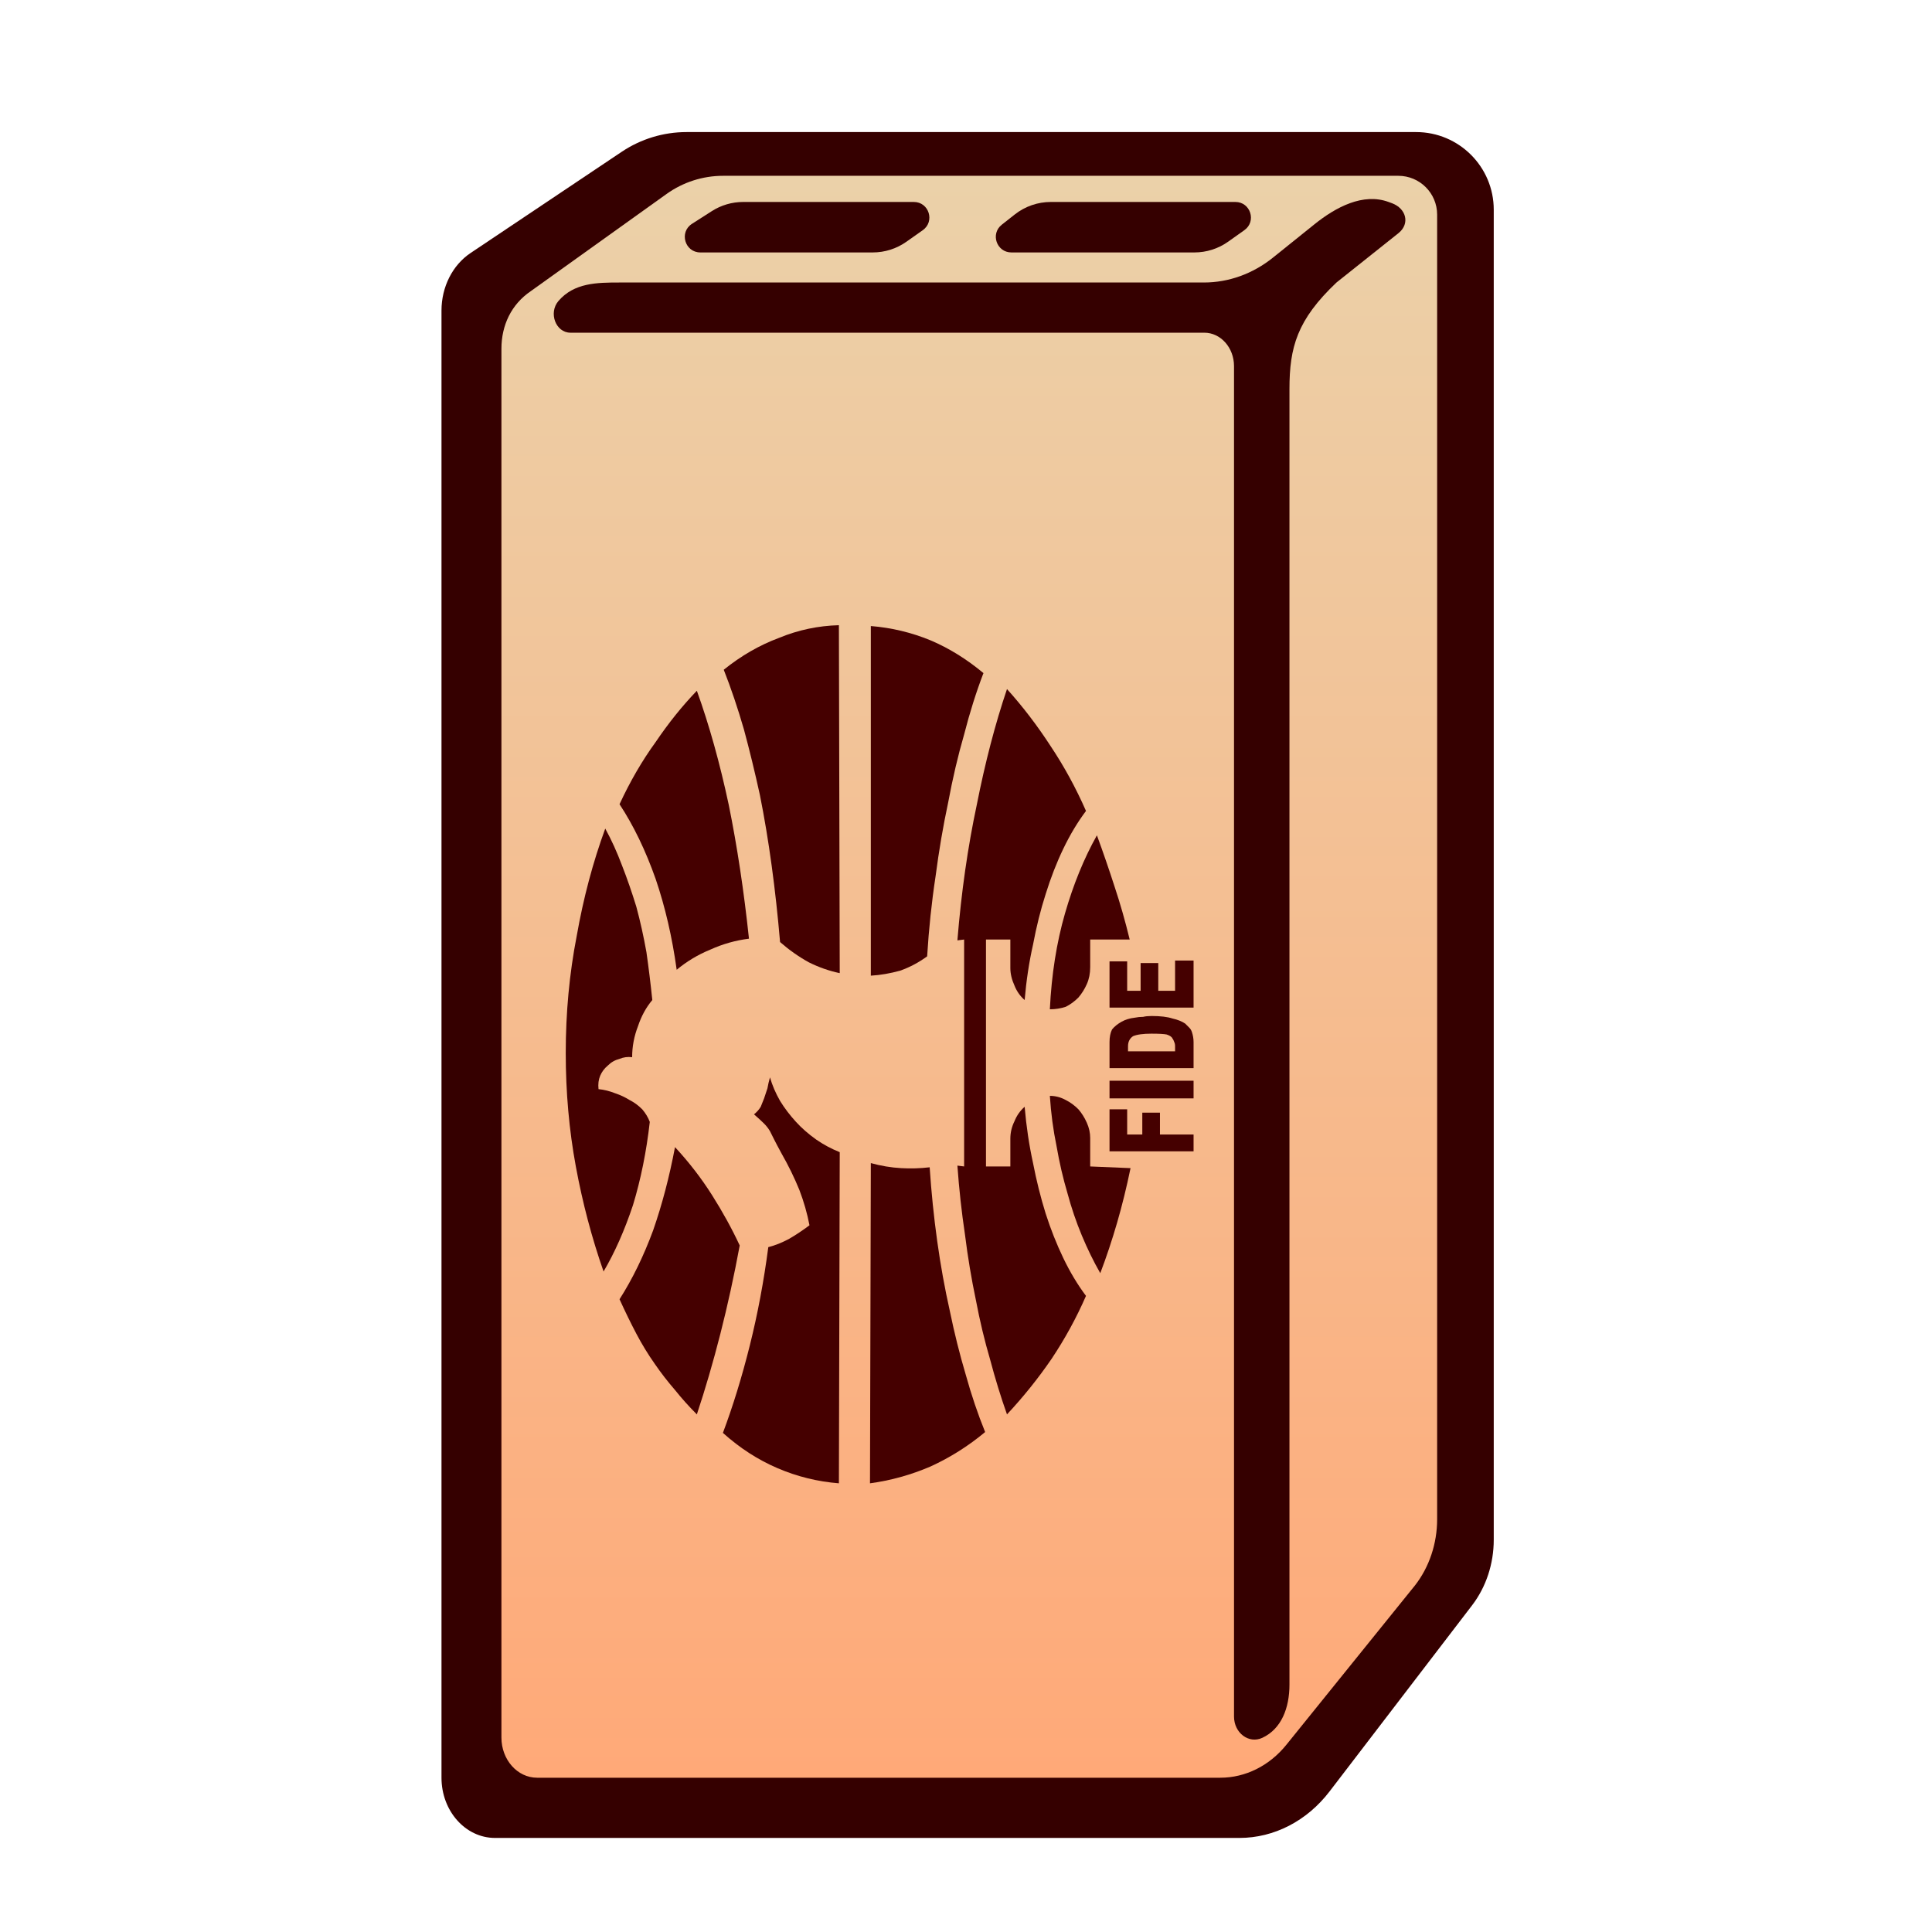 <svg width="512" height="512" viewBox="0 0 512 512" fill="none" xmlns="http://www.w3.org/2000/svg">
<path d="M328.469 487.071H131.179C123.348 487.071 117 479.927 117 471.114V82.292C117 76.041 119.925 70.253 124.698 67.056L164.771 40.22C169.853 36.817 175.831 35 181.948 35H375.279C386.645 35 395.859 44.214 395.859 55.58V408.05C395.859 414.422 393.826 420.583 390.129 425.41L352.339 474.759C346.353 482.576 337.638 487.071 328.469 487.071Z" fill="#350000"/>
<path d="M375.002 420.131C378.776 415.282 380.857 409.055 380.857 402.609V56.88C380.857 51.197 376.25 46.59 370.567 46.59H191.628C186.258 46.59 181.022 48.271 176.656 51.396L140.668 77.154C135.522 80.653 132.884 86.156 132.884 92.446V460.477C132.884 466.352 137.116 471.115 142.337 471.115H323.393C330.055 471.115 336.408 467.95 340.887 462.4L375.002 420.131Z" fill="url(#paint0_linear_487_97)"/>
<path d="M319.149 88.168H151.168C147.275 88.168 145.293 82.903 148.002 79.757C152.153 74.934 158.216 74.867 164.183 74.867H319.047C325.613 74.867 332.015 72.558 337.359 68.264L348.331 59.447C353.973 54.912 361.232 51.021 368.019 53.535L368.891 53.858C372.625 55.241 373.736 59.24 370.649 61.754L354.185 74.867C343.734 84.769 341.721 92.023 341.721 103.114V446.435C341.721 452.616 339.598 458.187 334.521 460.544C330.95 462.202 327.027 459.247 327.027 454.9V97.032C327.027 92.136 323.5 88.168 319.149 88.168Z" fill="#350000"/>
<path d="M183.383 59.316L188.632 55.957C191.116 54.367 194.003 53.522 196.953 53.522H242.171C246.186 53.522 247.825 58.684 244.545 61L240.196 64.072C237.592 65.911 234.481 66.899 231.292 66.899H185.602C181.49 66.899 179.92 61.533 183.383 59.316Z" fill="#350000"/>
<path d="M268.929 56.833L265.479 59.55C262.411 61.967 264.12 66.899 268.027 66.899H316.536C319.739 66.899 322.863 65.903 325.474 64.048L329.774 60.994C333.043 58.672 331.4 53.522 327.39 53.522H278.48C275.015 53.522 271.651 54.688 268.929 56.833Z" fill="#350000"/>
<path d="M210.956 297.318C209.323 295.536 207.912 293.68 206.725 291.749C205.537 289.67 204.646 287.592 204.052 285.513C203.755 286.552 203.532 287.517 203.384 288.408L202.493 291.081L201.602 293.308C201.156 294.051 200.562 294.719 199.82 295.313C201.008 296.352 201.899 297.169 202.493 297.763C203.087 298.357 203.606 299.025 204.052 299.768L205.165 301.995C205.611 302.886 206.279 304.148 207.17 305.781C208.952 308.9 210.511 312.092 211.847 315.359C213.035 318.477 213.926 321.595 214.52 324.714C212.738 326.05 210.956 327.238 209.175 328.277C207.244 329.317 205.388 330.059 203.606 330.505C202.418 339.562 200.785 348.249 198.706 356.564C196.627 364.879 194.252 372.601 191.579 379.728C196.033 383.737 200.859 386.856 206.056 389.083C211.253 391.31 216.673 392.647 222.316 393.092L222.539 305.336C220.311 304.445 218.232 303.331 216.302 301.995C214.223 300.51 212.441 298.951 210.956 297.318Z" fill="#450000"/>
<path d="M190.911 353.446C192.841 345.873 194.549 338.077 196.033 330.059C193.955 325.604 191.505 321.15 188.683 316.695C185.862 312.24 182.595 308.009 178.883 303.999C177.398 311.869 175.468 319.219 173.092 326.05C170.568 332.88 167.598 338.968 164.183 344.314C165.668 347.581 167.153 350.625 168.637 353.446C170.122 356.267 171.756 358.94 173.538 361.464C175.171 363.84 176.953 366.142 178.883 368.369C180.665 370.596 182.595 372.749 184.674 374.828C186.901 368.146 188.98 361.019 190.911 353.446Z" fill="#450000"/>
<path d="M288.022 260.79C288.616 259.453 288.913 257.968 288.913 256.335V248.985H299.381C298.193 244.085 296.857 239.407 295.372 234.953C293.887 230.35 292.328 225.821 290.694 221.366C287.279 227.454 284.458 234.359 282.231 242.08C280.003 249.801 278.667 258.265 278.221 267.471C279.706 267.471 281.117 267.249 282.453 266.803C283.641 266.209 284.755 265.393 285.794 264.353C286.685 263.314 287.428 262.126 288.022 260.79Z" fill="#450000"/>
<path d="M282.453 291.526C281.117 290.784 279.706 290.413 278.221 290.413C278.518 295.016 279.112 299.471 280.003 303.777C280.746 308.083 281.711 312.241 282.899 316.25C283.938 320.11 285.2 323.823 286.685 327.386C288.17 330.95 289.803 334.291 291.585 337.409C293.219 333.103 294.704 328.648 296.04 324.045C297.376 319.442 298.564 314.616 299.604 309.568L288.913 309.122V301.549C288.913 300.213 288.616 298.877 288.022 297.54C287.428 296.204 286.685 295.016 285.794 293.977C284.755 292.937 283.641 292.12 282.453 291.526Z" fill="#450000"/>
<path d="M268.867 261.235C269.461 262.72 270.352 263.982 271.539 265.021C271.985 259.824 272.727 254.924 273.767 250.321C274.658 245.57 275.771 241.115 277.108 236.957C278.444 232.651 280.003 228.642 281.785 224.93C283.567 221.218 285.572 217.877 287.799 214.907C285.126 208.819 282.008 203.102 278.444 197.756C274.88 192.262 271.02 187.214 266.862 182.611C263.744 191.817 261.071 202.063 258.844 213.348C256.468 224.484 254.76 236.438 253.721 249.207L255.503 248.985V309.122L253.721 308.9C254.166 315.136 254.835 321.224 255.726 327.164C256.468 333.103 257.433 338.894 258.621 344.537C259.66 350.031 260.923 355.302 262.407 360.351C263.744 365.399 265.229 370.225 266.862 374.828C271.168 370.225 275.103 365.325 278.667 360.128C282.231 354.782 285.275 349.214 287.799 343.423C285.572 340.453 283.567 337.112 281.785 333.4C280.003 329.688 278.444 325.753 277.108 321.595C275.771 317.289 274.658 312.834 273.767 308.231C272.727 303.48 271.985 298.505 271.539 293.308C270.352 294.348 269.461 295.61 268.867 297.095C268.124 298.58 267.753 300.139 267.753 301.772V309.122H261.294V248.985H267.753V256.558C267.753 258.042 268.124 259.602 268.867 261.235Z" fill="#450000"/>
<path d="M188.238 251.658C191.505 250.173 194.92 249.207 198.484 248.762C197.147 236.141 195.365 224.336 193.138 213.348C190.762 202.211 187.941 192.114 184.674 183.056C180.813 187.065 177.175 191.594 173.76 196.643C170.197 201.543 167.004 207.037 164.183 213.125C167.895 218.767 171.087 225.375 173.76 232.948C176.285 240.372 178.141 248.391 179.329 257.003C182.001 254.776 184.971 252.994 188.238 251.658Z" fill="#450000"/>
<path d="M163.069 289.745C161.584 289.151 160.099 288.779 158.615 288.631C158.466 287.295 158.615 286.107 159.06 285.067C159.505 284.028 160.174 283.137 161.065 282.394C161.956 281.504 162.995 280.91 164.183 280.613C165.222 280.167 166.336 280.019 167.524 280.167C167.524 277.346 168.044 274.599 169.083 271.926C169.974 269.253 171.236 266.952 172.869 265.021C172.424 260.715 171.904 256.483 171.31 252.326C170.568 248.168 169.677 244.159 168.637 240.298C167.45 236.438 166.187 232.8 164.851 229.384C163.515 225.821 162.03 222.554 160.396 219.584C157.13 228.493 154.605 237.997 152.824 248.094C150.893 258.042 149.928 268.362 149.928 279.054C149.928 289.448 150.819 299.471 152.601 309.122C154.383 318.774 156.833 328.054 159.951 336.964C162.921 331.915 165.519 326.05 167.747 319.368C169.825 312.538 171.31 305.187 172.201 297.318C171.756 296.13 171.088 295.016 170.197 293.977C169.157 292.937 168.044 292.12 166.856 291.526C165.668 290.784 164.406 290.19 163.069 289.745Z" fill="#450000"/>
<path d="M214.297 254.999C216.97 256.335 219.717 257.3 222.539 257.894L222.316 165.683C216.822 165.832 211.55 166.945 206.502 169.024C201.305 170.954 196.405 173.776 191.802 177.488C193.732 182.388 195.514 187.659 197.147 193.302C198.632 198.796 200.043 204.587 201.379 210.675C202.567 216.614 203.606 222.851 204.497 229.384C205.388 235.918 206.131 242.674 206.725 249.653C209.1 251.732 211.625 253.514 214.297 254.999Z" fill="#450000"/>
<path d="M230.78 165.906V258.562C233.304 258.414 235.902 257.968 238.575 257.226C241.099 256.335 243.475 255.073 245.703 253.439C246.148 246.163 246.891 239.11 247.93 232.28C248.821 225.449 249.935 218.916 251.271 212.679C252.459 206.294 253.869 200.281 255.503 194.638C256.988 188.847 258.695 183.427 260.626 178.379C256.171 174.667 251.494 171.771 246.594 169.692C241.545 167.613 236.274 166.351 230.78 165.906Z" fill="#450000"/>
<path d="M248.375 328.945C247.484 322.56 246.816 316.027 246.371 309.345C243.847 309.642 241.322 309.716 238.798 309.568C236.125 309.419 233.452 308.974 230.78 308.231L230.557 393.092C236.051 392.35 241.396 390.865 246.594 388.637C251.791 386.262 256.616 383.218 261.071 379.505C259.141 374.754 257.433 369.705 255.948 364.36C254.315 358.866 252.904 353.223 251.716 347.432C250.38 341.493 249.266 335.33 248.375 328.945Z" fill="#450000"/>
<path d="M294.035 293.977V305.113H316.309V300.658H307.399V294.867H302.722V300.658H298.713V293.977H294.035Z" fill="#450000"/>
<path d="M294.035 286.404V291.081H316.309V286.404H294.035Z" fill="#450000"/>
<path fill-rule="evenodd" clip-rule="evenodd" d="M294.035 276.158V283.063H316.308V276.158C316.308 275.267 316.16 274.376 315.863 273.485C315.715 273.04 315.492 272.669 315.195 272.372L314.081 271.258C313.19 270.664 312.077 270.218 310.74 269.921C309.404 269.476 307.548 269.253 305.172 269.253C304.281 269.253 303.539 269.328 302.945 269.476C302.202 269.476 301.46 269.55 300.717 269.699C299.381 269.847 298.193 270.218 297.154 270.812C296.114 271.406 295.298 272.075 294.704 272.817C294.258 273.708 294.035 274.822 294.035 276.158ZM311.408 278.608H298.935L298.936 277.272C298.936 276.084 299.381 275.193 300.272 274.599C301.311 274.153 302.945 273.931 305.172 273.931C307.102 273.931 308.439 274.005 309.181 274.153C310.072 274.45 310.592 274.822 310.74 275.267C310.889 275.416 311.037 275.713 311.186 276.158C311.334 276.455 311.408 276.826 311.408 277.272V278.608Z" fill="#450000"/>
<path d="M294.035 254.776V267.026H316.309V254.553H311.408V262.571H306.954V255.221H302.276V262.571H298.713V254.776H294.035Z" fill="#450000"/>
<defs>
<linearGradient id="paint0_linear_487_97" x1="256.87" y1="46.59" x2="256.87" y2="471.115" gradientUnits="userSpaceOnUse">
<stop stop-color="#EBD1A9"/>
<stop offset="1" stop-color="#FFA978"/>
</linearGradient>
</defs>
</svg>
